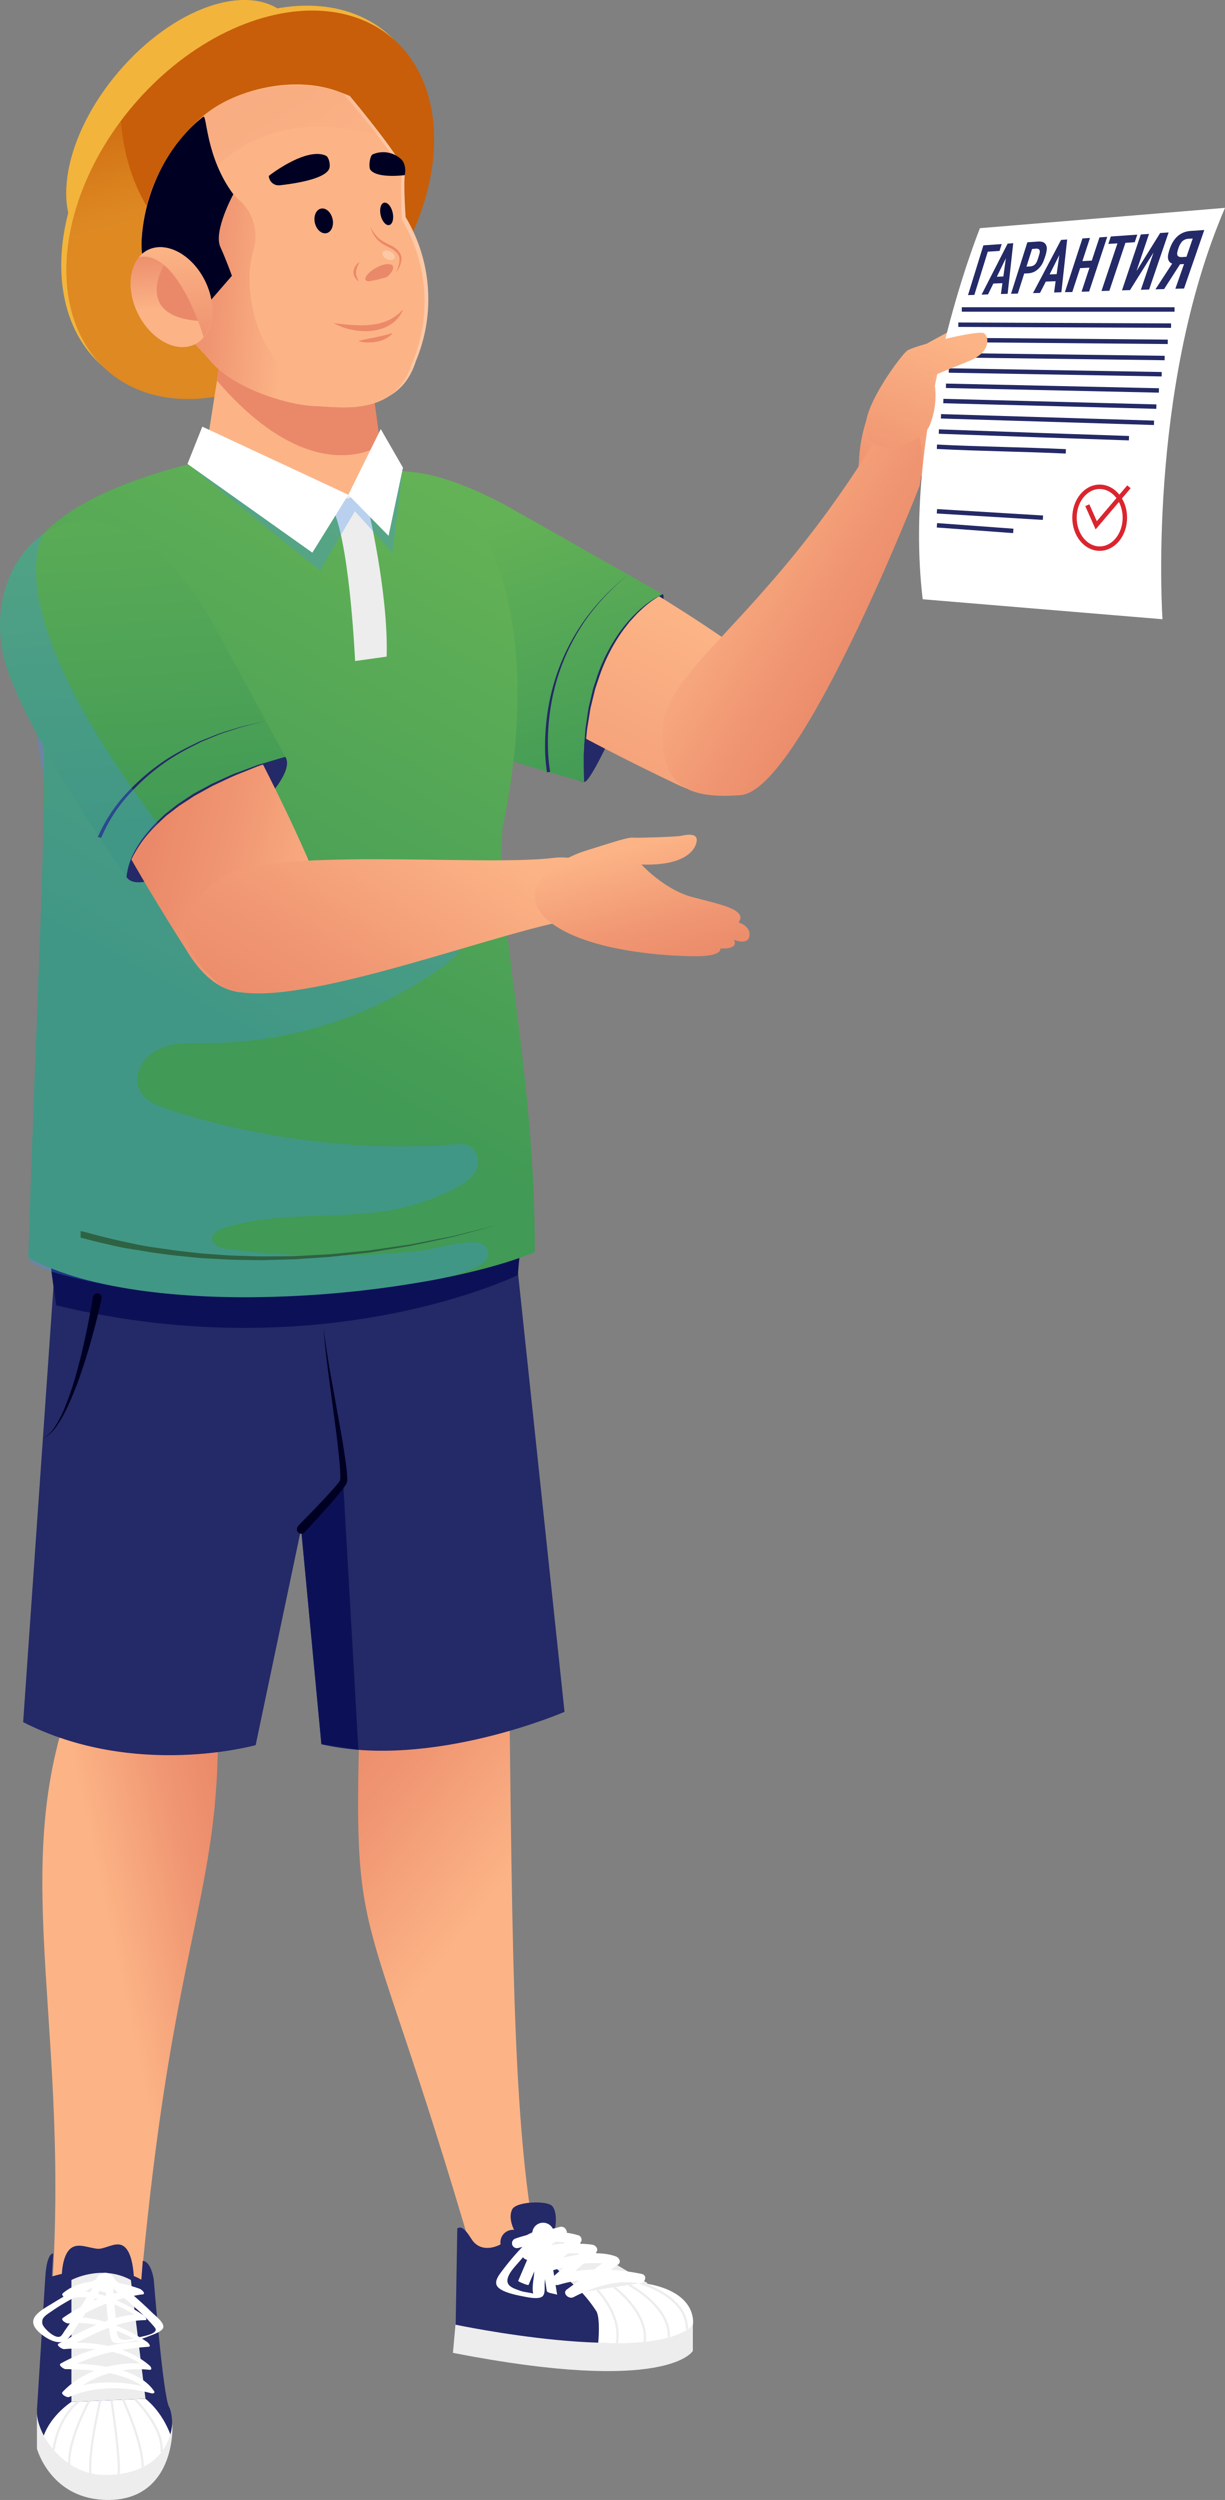 <?xml version="1.0" encoding="UTF-8"?> <svg xmlns="http://www.w3.org/2000/svg" xmlns:xlink="http://www.w3.org/1999/xlink" viewBox="0 0 423.15 863.55"><rect x="0" y="0" width="423.15" height="863.55" fill="#808080" stroke="none"/> <defs> <style>.cls-1{isolation:isolate;}.cls-2{fill:#242967;}.cls-3{fill:url(#linear-gradient);}.cls-4{fill:url(#linear-gradient-2);}.cls-5{fill:#0c1157;}.cls-6{fill:url(#linear-gradient-3);}.cls-7{fill:url(#linear-gradient-4);}.cls-8{fill:url(#linear-gradient-5);}.cls-9{fill:#f3b43c;}.cls-10{fill:#c85e09;}.cls-11{opacity:0.5;fill:url(#linear-gradient-6);}.cls-11,.cls-13,.cls-20,.cls-27{mix-blend-mode:multiply;}.cls-12{fill:url(#linear-gradient-7);}.cls-13,.cls-20,.cls-27{opacity:0.3;}.cls-14,.cls-27{fill:#408ff5;}.cls-15{fill:#fcb486;}.cls-16{fill:#ea8969;}.cls-17{fill:url(#linear-gradient-8);}.cls-18{fill:#fdc8a6;}.cls-19{fill:url(#linear-gradient-9);}.cls-20{fill:url(#linear-gradient-10);}.cls-21{fill:#002;}.cls-22{fill:url(#linear-gradient-11);}.cls-23{fill:url(#linear-gradient-12);}.cls-24{fill:#ec8969;}.cls-25{fill:#fff;}.cls-26{fill:#ededed;}.cls-28,.cls-30,.cls-31{fill:none;stroke-miterlimit:10;}.cls-28{stroke:#ededed;stroke-width:0.77px;}.cls-29{fill:#2d6243;}.cls-30{stroke:#242967;}.cls-30,.cls-31{stroke-width:1.53px;}.cls-31{stroke:#db252e;}.cls-32{fill:url(#linear-gradient-13);}.cls-33{fill:url(#linear-gradient-14);}.cls-34{fill:url(#linear-gradient-15);}.cls-35{fill:url(#linear-gradient-16);}.cls-36{fill:url(#linear-gradient-17);}</style> <linearGradient id="linear-gradient" x1="166.75" y1="661.45" x2="101.77" y2="610.71" gradientUnits="userSpaceOnUse"> <stop offset="0" stop-color="#fcb486"></stop> <stop offset="0.62" stop-color="#f09672"></stop> <stop offset="1" stop-color="#ea8969"></stop> </linearGradient> <linearGradient id="linear-gradient-2" x1="40.5" y1="681.95" x2="89.4" y2="671.3" xlink:href="#linear-gradient"></linearGradient> <linearGradient id="linear-gradient-3" x1="336.39" y1="127.54" x2="315.57" y2="191.44" xlink:href="#linear-gradient"></linearGradient> <linearGradient id="linear-gradient-4" x1="239.59" y1="215.78" x2="175.21" y2="354.23" xlink:href="#linear-gradient"></linearGradient> <linearGradient id="linear-gradient-5" x1="194.84" y1="277.5" x2="162.16" y2="182.37" gradientUnits="userSpaceOnUse"> <stop offset="0" stop-color="#419a55"></stop> <stop offset="0.54" stop-color="#54a756"></stop> <stop offset="1" stop-color="#64b256"></stop> </linearGradient> <linearGradient id="linear-gradient-6" x1="467.98" y1="187.1" x2="489.16" y2="232.94" gradientTransform="translate(-371.25 -249.38) rotate(10.76)" gradientUnits="userSpaceOnUse"> <stop offset="0" stop-color="#f3b43d" stop-opacity="0"></stop> <stop offset="0.21" stop-color="#f3b43d" stop-opacity="0.25"></stop> <stop offset="0.49" stop-color="#f3b43c" stop-opacity="0.57"></stop> <stop offset="0.73" stop-color="#f3b43c" stop-opacity="0.8"></stop> <stop offset="0.91" stop-color="#f3b43c" stop-opacity="0.95"></stop> <stop offset="1" stop-color="#f3b43c"></stop> </linearGradient> <linearGradient id="linear-gradient-7" x1="74.56" y1="353.06" x2="170.36" y2="179.06" xlink:href="#linear-gradient-5"></linearGradient> <linearGradient id="linear-gradient-8" x1="241.5" y1="188.27" x2="304.35" y2="226.76" xlink:href="#linear-gradient"></linearGradient> <linearGradient id="linear-gradient-9" x1="100.42" y1="91.07" x2="60.08" y2="87.85" xlink:href="#linear-gradient"></linearGradient> <linearGradient id="linear-gradient-10" x1="526.25" y1="241.7" x2="452.62" y2="163.56" gradientTransform="translate(-371.25 -249.38) rotate(10.76)" xlink:href="#linear-gradient"></linearGradient> <linearGradient id="linear-gradient-11" x1="-1206.17" y1="72.04" x2="-1206.17" y2="47.24" gradientTransform="matrix(-0.92, -0.39, -0.39, 0.92, -1024.67, -430.28)" xlink:href="#linear-gradient"></linearGradient> <linearGradient id="linear-gradient-12" x1="-1206.56" y1="44.44" x2="-1211.62" y2="91.88" gradientTransform="matrix(-1, 0.06, 0.06, 1, -1148.55, 113.01)" xlink:href="#linear-gradient"></linearGradient> <linearGradient id="linear-gradient-13" x1="365.68" y1="526.6" x2="297.82" y2="517.24" gradientTransform="translate(-192.15 -252.92) rotate(5.76)" xlink:href="#linear-gradient"></linearGradient> <linearGradient id="linear-gradient-14" x1="52.22" y1="285.3" x2="42.78" y2="137.89" xlink:href="#linear-gradient-5"></linearGradient> <linearGradient id="linear-gradient-15" x1="155.05" y1="281.78" x2="100.93" y2="371.5" xlink:href="#linear-gradient"></linearGradient> <linearGradient id="linear-gradient-16" x1="215.49" y1="292.51" x2="227.5" y2="338.07" xlink:href="#linear-gradient"></linearGradient> <linearGradient id="linear-gradient-17" x1="325.85" y1="115.49" x2="300.19" y2="188.1" xlink:href="#linear-gradient"></linearGradient> </defs> <title>1_Гарантия_ИКОНКА</title> <g class="cls-1"> <g id="Слой_2" data-name="Слой 2"> <g id="Layer_1" data-name="Layer 1"> <path class="cls-2" d="M201.8,270.12c3.66.61,30.69-63.25,27.11-64.87C219.72,201.09,181.76,266.77,201.8,270.12Z"></path> <path class="cls-3" d="M175.41,549.06c1.78,111,.57,188.13,11.41,233.9,1.34,5.66-23.1-2.76-23.1-2.76-39.77-136.69-42.44-99-38.89-204.42C125.31,561.49,175.19,534.76,175.41,549.06Z"></path> <path class="cls-4" d="M75.2,591.06c1.44,60.2-13.4,74-24.36,176.23-.81,7.56-1.6,15.61-2.36,24.2-.67,7.61-31.05,7.62-30.54,0C24.67,691-.85,637.29,31.24,572,37.14,559.95,74.88,577.68,75.2,591.06Z"></path> <path class="cls-2" d="M178.24,433.18,195,591.32s-46.15,20-84,11.19l-7-74.33L88.31,602.81S46.57,614.56,8,594.87L19.42,430.71Z"></path> <polygon class="cls-5" points="123.81 604.44 118.54 511.93 104.05 528.18 111.05 602.51 123.81 604.44"></polygon> <path class="cls-6" d="M296.75,159.14s-.15-26.46,23.33-40.38c1.35-.8,29.85-16.46,32.11-16.14s3.23,3.55,2.58,4.52-12.26,10.33-12.26,10.33,17.75-7.75,22.27-9.2,5.49,5.18,2.42,6.71a58,58,0,0,1-5.81,2.49s5-2.26,6.45-.32,0,5-2.74,6-11.46,4.65-11.46,4.65,8.71-1.48,11.3,0,2.74,5.52-2.9,6.33-13.23,1.78-13.23,1.78L338.31,143s-7.58,17.43-15.65,19.85S294.66,175,296.75,159.14Z"></path> <path class="cls-7" d="M212.67,197s18.94,10.81,37.53,23.63c28,19.33,18.16,66.8-16.55,50.24s-53.16-28-53.16-28Z"></path> <path class="cls-8" d="M174.56,174.47l54.35,30.78s-29.69,13.88-27.11,64.87c0,0-76.27-19.85-80.2-34.43C110.38,194.09,106.63,138.45,174.56,174.47Z"></path> <path class="cls-2" d="M188.95,266.8a60.49,60.49,0,0,1-.66-9.69,76,76,0,0,1,.66-9.65,74.75,74.75,0,0,1,4.91-18.65,72.2,72.2,0,0,1,9.6-16.68A79.67,79.67,0,0,1,217,198.53a79.53,79.53,0,0,0-13.37,13.76A71.78,71.78,0,0,0,194.37,229a74.06,74.06,0,0,0-4.6,18.55,75.08,75.08,0,0,0-.51,9.55,59.67,59.67,0,0,0,.78,9.48Z"></path> <ellipse class="cls-9" cx="64.16" cy="44.73" rx="52.62" ry="30.58" transform="translate(-11.48 64.63) rotate(-49.63)"></ellipse> <ellipse class="cls-9" cx="84.66" cy="69.05" rx="75.64" ry="53.04" transform="translate(-22.78 88.82) rotate(-49.63)"></ellipse> <ellipse class="cls-10" cx="86.45" cy="70.74" rx="75.64" ry="53.04" transform="translate(-23.44 90.78) rotate(-49.63)"></ellipse> <path class="cls-11" d="M100.74,106.69C81.24,103,65.48,91.54,53.85,75.93,46.41,65.95,42.73,54,41.74,41.79c-23.1,30.94-25.36,68.66-4.29,86.57,21.86,18.59,60.72,9,87.74-21.37A72.81,72.81,0,0,1,100.74,106.69Z"></path> <path class="cls-5" d="M178.9,440.43S112.17,473.25,19.43,450.9c0,0-2.13-13.73-2.3-18.35-1.36-36.21,172.15-43,162.63-.41C179.31,434.18,178.9,440.43,178.9,440.43Z"></path> <path id="_Контур_" data-name="&lt;Контур&gt;" class="cls-12" d="M148,164c20.29,10.58,40.57,50.18,25.62,121.83-2.79,30.78,11.47,84.14,11.09,146.68C148.65,447.6,52.13,457.41,9.78,434.47c2.53-82.34,6.81-159,5-182.51-9.44-28.08-9.62-43.45-8.26-51.8,5.73-35.2,83.67-44.63,83.67-44.63Z"></path> <g class="cls-13"> <path id="_Контур_2" data-name="&lt;Контур&gt;" class="cls-14" d="M33.68,244.31c.52.77,1,1.57,1.49,2.35l18.58,30.48c6.79,11.14,14,22.7,25.12,29.5,20.34,12.42,46.35,5.27,70.16,6.28,3.8.16,8,.76,10.39,3.74s2,7.21.19,10.42-4.81,5.56-7.82,7.68a140.88,140.88,0,0,1-80.34,25.57c-5.65,0-11.56-.27-16.67,2.13s-9,8.6-6.68,13.75c1.78,4,6.29,5.77,10.42,7.11a260,260,0,0,0,54.14,11.35,261.64,261.64,0,0,0,28,1.31c4.49,0,9-.19,13.47-.44,2.75-.16,6.38-1.05,8.72.78a6.5,6.5,0,0,1,2.09,6.42c-1.28,5.82-10.3,9.11-15.21,11.12a75.73,75.73,0,0,1-20.64,5c-17.31,1.87-35.21.09-51.8,5.36-1.85.59-4,1.71-4,3.65,0,2.27,2.85,3.24,5.1,3.53a277,277,0,0,0,43.7,2.24q11.34-.32,22.62-1.55c6.18-.68,13.87-3.46,20-2.92,3.16.28,5,3.27,3.2,6.08-1.31,2.07-5,3.14-7.11,4-6.57,2.49-13.63,3.34-20.52,4.49A339,339,0,0,1,92.77,448a267,267,0,0,1-46-2.46c-3.85-.58-37.17-6.11-37-11.06,1.09-35.58,2.58-71.14,3.89-106.71.51-13.84,1-27.69,1.31-41.54.12-5.35.61-10.89.24-16.23-.52-7.5-3.9-15.06-1.55-22.61,1.82-5.87,8.31-10.74,14-8.51C30.27,239.87,32.11,242,33.68,244.31Z"></path> </g> <polygon class="cls-15" points="78.37 109.67 69.89 163.79 120.32 170.9 133.15 168.35 127.12 122.06 78.37 109.67"></polygon> <path class="cls-16" d="M78.37,109.67l-3.42,21.82c33.26,38.76,56.45,22.28,56.45,22.28l-4.28-31.7Z"></path> <path class="cls-17" d="M317.66,167.85s-41,105.13-61.79,106.8c-20.44,1.64-28-4.82-26.84-23.9s34.16-36.89,70.08-93.51C314.2,133.45,321.09,149.87,317.66,167.85Z"></path> <path class="cls-18" d="M120.84,33.16S140.5,56.66,139.9,60s.22,15,.22,15a55.25,55.25,0,0,1,3.51,49.78c-5.84,18.38-24.25,15-33.73,14.64S82,133.23,74.17,123.95s-26.3-22.22-25.23-41.13,11.23-32.9,21.28-42.49C80.69,30.33,104.28,26,120.84,33.16Z"></path> <path class="cls-15" d="M118.53,32.26S139.42,56.69,138.81,60s0,15.82,0,15.82a55.25,55.25,0,0,1,3.51,49.78c-5.84,18.38-24.25,15-33.73,14.64s-27.88-6.13-35.74-15.41-25-23.09-23.94-42,9.95-32,20-41.62C79.41,31.2,102,25.13,118.53,32.26Z"></path> <path class="cls-19" d="M86.17,97.47a35.31,35.31,0,0,1,1.46-11.24A16.66,16.66,0,0,0,82.82,69.3l-.09-.08c-8.12-7.45-11.84-18.38-12.6-29.1-.42.35-.82.71-1.2,1.08C58.88,50.79,50,63.9,48.93,82.82s16.09,32.72,23.94,42,26.25,15,35.74,15.41c4,.16,9.72.86,15.34.19-9.49-1.28-18-5.77-25.09-12.31C90.36,120.3,86.68,108.68,86.17,97.47Z"></path> <path class="cls-20" d="M59.21,81.33c5-13.39,14.42-25.57,27.25-32.09,14.21-7.22,30.07-6.58,45.07-2.3-5.34-7.12-10.7-13.77-10.7-13.77C104.28,26,80.69,30.33,70.22,40.32,60.17,49.92,50,63.9,48.93,82.82c-.4,7.09,1.94,13.35,5.44,18.88A78.59,78.59,0,0,1,59.21,81.33Z"></path> <path class="cls-21" d="M64.19,113.66,80.1,95.27s-1.56-4.53-4-10,4.5-18.17,4.5-18.17C71,54.23,71.51,39.42,70.22,40.32,59,49.13,50,64.72,48.93,82.82,48.21,95.59,56.39,105.62,64.19,113.66Z"></path> <ellipse class="cls-22" cx="59.23" cy="102.64" rx="12.9" ry="18.19" transform="translate(-39.78 37.51) rotate(-26.67)"></ellipse> <path class="cls-16" d="M56.65,91.55S46,109.13,68.42,110.84C68.42,110.84,66.87,94.74,56.65,91.55Z"></path> <path class="cls-23" d="M48,88.82a9.49,9.49,0,0,1,3-2.43c6.36-3.2,15.18,1.49,19.69,10.47,2.4,4.78,4.69,13.11-.36,19.66C70.4,116.51,61.41,86.09,48,88.82Z"></path> <path class="cls-21" d="M92.87,60.95A3.4,3.4,0,0,0,96.64,64c5.3-.59,15.25-2.12,17-5.54.66-1.28,0-4.19-1.08-4.69-6.83-3.08-19.67,6.92-19.7,7A.66.66,0,0,0,92.87,60.95Z"></path> <path class="cls-21" d="M127.93,58.63c-.62-.85-.25-4.82.83-5.32a9.16,9.16,0,0,1,9.95,1.81c1.87,2.09,1.12,5.37,1.12,5.37S130.22,61.78,127.93,58.63Z"></path> <path class="cls-16" d="M127.38,97.17c-3.82-.24,2.29-5.93,6.64-5.93,3.79,0,.66,4-.59,4.53A45.49,45.49,0,0,1,127.38,97.17Z"></path> <path class="cls-24" d="M127.93,78.34A13.8,13.8,0,0,0,131,82.45,23.13,23.13,0,0,0,135.49,85a7.68,7.68,0,0,1,2.15,1.73,5.76,5.76,0,0,1,.78,1.19,3.48,3.48,0,0,1,.28,1.42,8.52,8.52,0,0,1-2,4.91A10,10,0,0,0,138,89.38a3.28,3.28,0,0,0-1-2.1,7.49,7.49,0,0,0-2-1.51c-.74-.41-1.54-.77-2.33-1.2A10,10,0,0,1,130.55,83,10.58,10.58,0,0,1,127.93,78.34Z"></path> <path class="cls-24" d="M124.28,90.5A7.88,7.88,0,0,0,123,93.83a4,4,0,0,0,.21,1.67,11,11,0,0,0,.76,1.68,3.79,3.79,0,0,1-1.38-1.4,3.41,3.41,0,0,1-.46-2,4.21,4.21,0,0,1,2.1-3.26Z"></path> <path class="cls-24" d="M115.23,111.6c2.22.3,4.39.54,6.54.68,1.08,0,2.14.11,3.21.09a24.21,24.21,0,0,0,3.16-.18,19.28,19.28,0,0,0,6-1.56,16.14,16.14,0,0,0,2.7-1.61,21.07,21.07,0,0,0,2.44-2.18,10.86,10.86,0,0,1-1.72,2.93,12.13,12.13,0,0,1-2.61,2.3,14.5,14.5,0,0,1-3.17,1.5,18.75,18.75,0,0,1-3.41.72,22.16,22.16,0,0,1-6.82-.38A21.14,21.14,0,0,1,115.23,111.6Z"></path> <path class="cls-24" d="M123.77,117.81c2.05-.58,4-.92,6-1.32l2.9-.64c1-.25,1.91-.52,3-.82a7.63,7.63,0,0,1-2.51,2,12.34,12.34,0,0,1-3,1,14.05,14.05,0,0,1-3.15.27A10.14,10.14,0,0,1,123.77,117.81Z"></path> <ellipse class="cls-21" cx="111.82" cy="76.31" rx="3.13" ry="4.35" transform="translate(-14.25 26.97) rotate(-12.94)"></ellipse> <ellipse class="cls-21" cx="133.56" cy="73.88" rx="2.12" ry="3.96" transform="translate(-13.15 31.78) rotate(-12.94)"></ellipse> <path class="cls-25" d="M338.5,78.82S311.38,145.74,318.73,207l82.83,6.9s-5.51-79.11,21.59-142.1Z"></path> <ellipse class="cls-18" cx="134.22" cy="88.18" rx="1.44" ry="2.28" transform="translate(-4.18 169.64) rotate(-63.78)"></ellipse> <path class="cls-26" d="M126.85,174.2s7.38,30.42,6.71,52.61l-10.9,1.53s-2-45-8.75-54.27l6.41-3.18Z"></path> <polygon class="cls-27" points="64.76 160.25 110.53 197.03 122.59 176.61 135.57 190.9 139.19 161.54 120.32 172.25 64.76 160.25"></polygon> <polygon class="cls-25" points="69.89 147.38 120.32 170.9 107.89 190.9 64.76 160.25 69.89 147.38"></polygon> <polygon class="cls-25" points="131.53 148.22 139.19 161.54 134.22 185.09 120.32 170.9 131.53 148.22"></polygon> <path class="cls-2" d="M228.91,205.25a32.91,32.91,0,0,0-7.44,5.4c-.55.53-1.13,1-1.66,1.59l-1.55,1.7-.78.85-.71.91-1.41,1.82A61.42,61.42,0,0,0,207,233.79c-.48,1.46-1,2.9-1.45,4.37l-1.09,4.47c-.17.75-.38,1.49-.53,2.24l-.36,2.28-.74,4.55c-.35,3.05-.56,6.12-.82,9.19l-.18,9.24-.19-9.25c.19-3.08.33-6.17.61-9.25l.67-4.59.35-2.29c.14-.76.35-1.51.52-2.26l1.07-4.52c.44-1.48,1-2.95,1.43-4.42a60.1,60.1,0,0,1,8.64-16.38C218.68,212.29,223.31,207.89,228.91,205.25Z"></path> <path class="cls-2" d="M15.66,786.41l-2.9,46.1c-.15,6,4.39,33.16,26.73,28.92s21-26.46,18.92-30-5.3-44-5.3-44-.84-6.24-3.79-6.47l-.5,6.54s-10.17-7.12-30.89-1.15l.45-7.92S16.19,778,15.66,786.41Z"></path> <path class="cls-2" d="M21.34,787.76s-.48-10.41,4.5-11.84c2.29-.66,4.83.5,7.68.85,2.2.27,5.05-1.69,7.54-1.48,5.94.5,5.23,15.37,5.23,15.37"></path> <path class="cls-26" d="M45.2,787.57l5.05,41-25.58,1.1V787.57S35,782,45.2,787.57Z"></path> <path class="cls-25" d="M59,841.33c-3.17-8.73-8.79-12.74-8.79-12.74l-25.58,1.1s-7,4.5-9.57,11.78c0,0,5.34,14.34,21,14.34C55.89,855.8,59,841.33,59,841.33Z"></path> <path class="cls-26" d="M59.51,836.83s0,18.08-23.36,18.08c-14.13,0-23.89-14.33-23.39-22.41v13.32s4.74,17.73,24.58,17.73S60,844.77,59.51,836.83Z"></path> <path class="cls-2" d="M191.73,769.79s17.1,9.13,30.08,18.78c17.52,2.75,17.66,12.39,17.51,14.6-1.83,28.23-82,4.72-82,4.72l.64-38.11c2.2-1.61,4.48,3.32,5.59,4.57,3.71,4.21,9.36.91,9.36.91a4.33,4.33,0,0,1,4.68-5s-2.19-4-.65-7.1c1.37-2.76,12.26-3.12,13.89-1.05C192.76,764.55,191.73,769.79,191.73,769.79Z"></path> <path class="cls-26" d="M157.33,803s66.34,14.06,82,.15v8.91s-8.4,15.24-82.87.68Z"></path> <path class="cls-26" d="M200.9,791.79s17.69,1.52,22.78-3.14L193.8,770.92a13.89,13.89,0,0,0-13,1.94Z"></path> <path class="cls-28" d="M18.53,846.23s.93-10.28,8.53-16.64"></path> <path class="cls-28" d="M46.63,828.74S56.78,838.83,55.76,847"></path> <path class="cls-28" d="M42.37,828.58s7.13,15.36,6.88,23.71"></path> <path class="cls-28" d="M30.76,829.42S22.87,843.78,24,852.29"></path> <path class="cls-28" d="M34.62,829.26s-4.84,20.41-3.1,26.7"></path> <path class="cls-28" d="M38.5,829.09s3.13,20.5,2.45,25.54"></path> <path class="cls-25" d="M47.65,790.49a59.73,59.73,0,0,0-25.91,10.16c-1,.73,1.22,2,1.87,1.93,9.22-1,18.88,2.48,26.44,7.68l-.41-1.61c-9.74.61-20.08,2.9-28.66,7.77-1,.56,1.06,1.92,1.6,1.93,7.67.14,15.78.68,22.9,3.79,1.7.74,4.83,2.62,5.44,3.51l.89-.8c-9.64-2.57-20.75-2.83-30.06,1.29L24,827.88c6.91-7.35,17.83-10.35,27.59-9.29,1.06.12.65-.94.16-1.38-8.18-7.27-20.87-8.61-31.23-7.75l1.87,1.93c8.17-4.35,18.28-9.95,27.71-9.94,1.09,0-.13-1.42-.41-1.61C42,794.64,31.38,789.68,22,792L23.83,794c6.77-5.75,17.32-4.26,24.89-1.54,1.76.63.5-1.51-.5-1.87-8-2.87-19.34-4.53-26.48,1.54-.89.75,1.13,2.12,1.87,1.93,8.61-2.15,18.17,2.26,25.23,7l-.41-1.61c-9.6,0-19.86,5.66-28.15,10.07-1.1.58,1.28,2,1.87,1.93,9.08-.75,20.91.06,28.16,6.51l.16-1.38c-10.28-1.11-21.61,2-28.87,9.69-.72.77,1.57,2,2.24,1.73,8.76-3.88,19.41-3.71,28.47-1.29.53.14,1.39-.06.89-.8-6.12-8.9-22.49-9.4-31.72-9.56l1.6,1.93c8.48-4.82,18.59-7,28.22-7.64,1.08-.07-.1-1.39-.41-1.61C42.63,803.36,32,799.45,22,800.58l1.87,1.93a58.79,58.79,0,0,1,25.47-10C50.58,792.3,48.58,790.35,47.65,790.49Z"></path> <circle class="cls-25" cx="36.4" cy="788.45" r="3.35"></circle> <path class="cls-25" d="M34.25,786.88a166.88,166.88,0,0,0-15.8,8.55c-2,1.27-5.44,3-6.62,5.19-1.27,2.38,1,4.59,2.87,6s5.22,3.28,7.65,2c1.85-1,3.23-3.76,4.37-5.41,3.48-5.06,6.74-10.29,9.95-15.54.61-1-2.2-1.36-2.78-.42q-3.19,5.21-6.5,10.34c-1.62,2.51-3.25,5-5,7.45-.38.51-1,1.81-1.65,2.07-1.7.72-4.92-2.25-5.79-3.71-1.49-2.5,1.23-3.88,3.17-5.23,2.4-1.67,4.95-3.13,7.49-4.55q5.28-2.94,10.73-5.58C37.77,787.33,35.18,786.43,34.25,786.88Z"></path> <path class="cls-25" d="M36.18,788.11c3.47,2.84,6.88,5.76,10.2,8.76A57.86,57.86,0,0,1,52.63,803c.33.4,1.16,1.17,1.16,1.74,0,1.46-3.92,2.18-5,2.45-1.63.4-6.26,1.91-7.7.33-1-1.08-.84-4.76-1-6.1-.54-4.86-.94-9.74-1.3-14.62,0,.08-2.61.69-2.57,1.29.45,6.13.78,12.36,1.78,18.42.47,2.85,1.18,3.07,4.18,2.78a34.42,34.42,0,0,0,9.2-2.29c1.19-.47,4.54-1.53,5-2.94.5-1.71-2.79-4.2-3.79-5.18-4.35-4.27-9-8.22-13.76-12.08C38.27,786.43,36.25,788.17,36.18,788.11Z"></path> <path class="cls-25" d="M200.9,791.79a49.12,49.12,0,0,1,5.1,6.57c1.45,2.58.64,10.88.64,10.88s24.89,1.8,32.69-6.06c0,0,2.33-11.79-17.51-14.6Z"></path> <path class="cls-28" d="M206.3,791s8.57,8.64,6.8,18.37"></path> <path class="cls-28" d="M221,788.58s16.46,4.45,16.3,16.07"></path> <path class="cls-28" d="M217.29,789.27s14.38,7.52,13.73,18.14"></path> <path class="cls-28" d="M212.14,790.06s12.25,9.1,10.47,19.27"></path> <path class="cls-25" d="M192.46,769.72l-11.52,8c-1.61,1.12.28,3.32,1.83,2.83a53.57,53.57,0,0,1,21.58-1.82L203,775.83,191.1,786.42c-1.42,1.26.16,3.34,1.83,2.83,8.75-2.68,18.61-2.38,27.54-.57l1.06-3.23c-8.58-1.52-17.71,1.11-25.32,5.11l2.29,2.67,15-11c1.26-.92.31-2.42-.81-2.82-7.6-2.73-18.3.41-25.56,2.31l1.83,2.83,11.38-9.68a1.63,1.63,0,0,0-.81-2.82c-7-2-14.74-1.18-21.47,1.2a1.7,1.7,0,1,0,1,3.25l15.28-4c2.4-.63,1.3-3.85-1-3.25l-15.28,4,1,3.25c6.14-2.16,13.07-3,19.43-1.22l-.81-2.82-11.38,9.68c-1.49,1.27.2,3.26,1.83,2.83,6.74-1.77,16.52-4.85,23.52-2.33l-.81-2.82-15,11c-1.8,1.32.64,3.54,2.29,2.67,6.63-3.48,14.86-6.14,22.36-4.81,2.26.4,3.52-2.73,1.06-3.23-9.59-1.94-20.17-2.34-29.58.54l1.83,2.83,11.92-10.59c1.34-1.19.12-2.74-1.32-2.89a56.4,56.4,0,0,0-22.6,1.93l1.83,2.83,11.52-8C197.13,770.75,194.22,768.5,192.46,769.72Z"></path> <circle class="cls-25" cx="187.6" cy="771.53" r="3.75"></circle> <path class="cls-25" d="M185,771.66a91.92,91.92,0,0,0-11.49,12.65c-1,1.35-2.76,3.47-1.89,5.18,1.19,2.33,7.23,3.37,9.52,3.83,1.4.28,4.94,1,6.21-.07,1.06-.88.73-3.14.8-4.47.31-5.81.45-11.64.59-17.46,0-.25-3.8-.15-3.81.42q-.15,6.57-.4,13.13c-.08,2.09-.85,5.2-.38,7.23,0,.1-.19.92-.12,1,.27.33,2.27.46,1.51-.24-.91-.85-4.28-1-5.61-1.49-2.07-.75-5.07-1.5-4.62-4.06.4-2.29,2.89-4.69,4.32-6.39a123.16,123.16,0,0,1,9-9.54C188.56,771.55,185.76,771,185,771.66Z"></path> <path class="cls-25" d="M182.58,789.26l6.81-16-3.58-1.38,3.07,19.48c.13.85,3.52,1,3.58,1.38l-3.07-19.48c-.07-.47-3.48-1.59-3.58-1.38l-6.81,16c-.1.23,3.44,1.69,3.58,1.38Z"></path> <path class="cls-21" d="M102.94,527.11c4.4-4.46,8.84-9,12.91-13.63.49-.58,1-1.19,1.39-1.75l.25-.37a.07.07,0,0,0,0,0l0-.05a1.68,1.68,0,0,0,0-.18,8.4,8.4,0,0,0,.07-1c0-1.48-.11-3.05-.24-4.6-.28-3.11-.65-6.23-1-9.35l-2.48-18.72c-.41-3.12-.82-6.24-1.18-9.37s-.72-6.26-.76-9.42c.17,3.14.69,6.25,1.17,9.36s1,6.21,1.58,9.3L118,496c.53,3.11,1,6.22,1.46,9.37.2,1.58.4,3.15.46,4.81a10.51,10.51,0,0,1,0,1.34,4,4,0,0,1-.07.41l-.06.23a3,3,0,0,1-.12.31c-.15.29-.25.41-.38.63-.49.74-1,1.36-1.48,2-4,4.95-8.31,9.55-12.6,14.2a1.53,1.53,0,1,1-2.25-2.08l0,0Z"></path> <path class="cls-21" d="M35.17,448.36c-1,4.39-2.05,8.71-3.23,13S29.48,470,28,474.21a108.53,108.53,0,0,1-5,12.44,42.88,42.88,0,0,1-3.34,5.82,12.38,12.38,0,0,1-4.9,4.46,12.21,12.21,0,0,0,4.58-4.67,42.34,42.34,0,0,0,3-5.92,107.45,107.45,0,0,0,4.22-12.58c1.19-4.27,2.21-8.58,3.13-12.91s1.75-8.7,2.45-13v0a1.53,1.53,0,0,1,3,.49Z"></path> <path class="cls-29" d="M27.85,425.26c.47.08,1,.18,1.4.29l1.1.3,2.2.59c1.46.39,2.93.78,4.4,1.12,2.93.75,5.9,1.34,8.87,2s5.95,1.16,9,1.56,6,.92,9,1.21l4.52.51c1.51.18,3,.24,4.53.37,3,.2,6,.51,9.08.56S88,434,91,434l9.11-.08c1.52,0,3-.1,4.55-.17l4.55-.24,4.55-.24c1.52-.1,3-.29,4.54-.42l9.07-.89,9-1.31,4.51-.66c1.51-.21,3-.56,4.48-.84l9-1.76,2.24-.44,2.21-.55,4.43-1.1,8.86-2.2-8.82,2.34-4.41,1.17-2.21.59-2.23.48-8.93,1.9c-1.49.3-3,.67-4.48.91l-4.51.73-9,1.45-9.08,1c-1.51.16-3,.37-4.54.5l-4.56.31-4.56.31c-1.52.1-3,.23-4.57.24L91,435.3c-3,0-6.1-.08-9.15-.12s-6.1-.27-9.14-.42c-1.52-.1-3.05-.14-4.57-.3L63.6,434c-3-.25-6.07-.67-9.1-1.08s-6-1-9.06-1.43-6-1.14-9-1.85c-1.5-.33-3-.69-4.46-1.06L29.78,428l-1.1-.28c-.31-.06-.55-.12-.83-.2Z"></path> <path class="cls-2" d="M334.37,101.94l5.32-17.19,6.32-.44-.74,2.37-4.06.26-4.64,14.93Z"></path> <path class="cls-2" d="M339.06,101.79l9-17.63L350,84l-1.93,17.49-2.32.07.51-3.74-3.13.12-1.84,3.75Zm7.53-6.29.87-6.32h0l-3.12,6.42Z"></path> <path class="cls-2" d="M349.24,101.48l5.64-17.79,3.62-.25a4.39,4.39,0,0,1,1.68.16,2,2,0,0,1,1.08.9,2.74,2.74,0,0,1,.33,1.62,11.71,11.71,0,0,1-.59,2.58,17.12,17.12,0,0,1-.8,2.07,6.93,6.93,0,0,1-1.07,1.61,6.25,6.25,0,0,1-1.78,1.45,5.41,5.41,0,0,1-2.34.59l-1.22.06-2.21,6.94ZM356.51,86l-1.94,6.1,1.15-.06a2.94,2.94,0,0,0,1.21-.29,2.38,2.38,0,0,0,.8-.66,3.51,3.51,0,0,0,.53-.95q.21-.56.43-1.25t.36-1.21a2.55,2.55,0,0,0,.11-1,.83.83,0,0,0-.36-.62,1.72,1.72,0,0,0-1-.16Z"></path> <path class="cls-2" d="M356.82,101.25l9.7-18.37,2.11-.15-2,18.22-2.52.08.53-3.89-3.39.13-2,3.91ZM365,94.69l.92-6.58h0l-3.36,6.69Z"></path> <path class="cls-2" d="M367.85,100.91l6.05-18.54,2.62-.18-2.63,8,3.24-.17L379.79,82l2.68-.19-6.25,18.88-2.62.08,2.74-8.31-3.23.16-2.71,8.26Z"></path> <path class="cls-2" d="M380.48,100.52,386,84.06l-3.15.2.85-2.57,9.15-.64-.88,2.62-3.22.21-5.54,16.56Z"></path> <path class="cls-2" d="M394.09,100.1l4.31-12.68h-.06l-8,12.79-2.78.09L394.06,81l2.85-.2-4.29,12.69h.05l8.08-13,2.92-.2L396.94,100Z"></path> <path class="cls-2" d="M406,99.74l3-8.53-1.38.07-5.51,8.58-3,.09,5.8-8.9a2,2,0,0,1-1-.69,2.49,2.49,0,0,1-.44-1.1,4.17,4.17,0,0,1,.08-1.48,15,15,0,0,1,.5-1.78c1.34-3.9,3.76-6,7.3-6.23l4.65-.32-7,20.21Zm4.7-17.27a3.35,3.35,0,0,0-2.36.94,6.69,6.69,0,0,0-1.28,2.35,10.09,10.09,0,0,0-.37,1.33,2.19,2.19,0,0,0,0,1,.94.94,0,0,0,.52.56,2.6,2.6,0,0,0,1.19.14l1.44-.08L412,82.38Z"></path> <line class="cls-30" x1="332.23" y1="106.9" x2="405.72" y2="106.9"></line> <line class="cls-30" x1="331.02" y1="112.16" x2="404.52" y2="112.48"></line> <line class="cls-30" x1="329.86" y1="117.43" x2="403.38" y2="118.08"></line> <line class="cls-30" x1="328.76" y1="122.71" x2="402.3" y2="123.67"></line> <line class="cls-30" x1="327.73" y1="127.98" x2="401.28" y2="129.27"></line> <line class="cls-30" x1="326.76" y1="133.26" x2="400.32" y2="134.87"></line> <line class="cls-30" x1="325.86" y1="138.53" x2="399.44" y2="140.46"></line> <line class="cls-30" x1="325.04" y1="143.8" x2="398.63" y2="146.05"></line> <path class="cls-30" d="M324.3,149.07c22.22.8,43.69,1.57,65.67,2.29"></path> <path class="cls-30" d="M323.64,154.32c14.83.77,29.69.89,44.53,1.59"></path> <ellipse class="cls-31" cx="379.86" cy="178.83" rx="8.7" ry="10.68"></ellipse> <line class="cls-30" x1="323.64" y1="176.61" x2="360.26" y2="178.83"></line> <line class="cls-30" x1="323.64" y1="181.45" x2="350.02" y2="183.39"></line> <polyline class="cls-31" points="375.59 174.51 378.66 181.45 389.97 168.15"></polyline> <path class="cls-2" d="M98.57,261.45c6.8,10.33-47.34,52.5-54.88,41.52S91.77,251.12,98.57,261.45Z"></path> <path class="cls-32" d="M86.67,256.08S97,275.26,106.07,296c13.6,31.22-19.83,66.32-40.58,33.93s-30.37-51.84-30.37-51.84Z"></path> <path class="cls-33" d="M73.26,214.73l25.31,46.72S47,275.62,43.69,303c0,0-32.35-45.34-41.25-72.11C-11.14,190,34.58,148.28,73.26,214.73Z"></path> <path class="cls-2" d="M33.82,289.09a53,53,0,0,1,10.11-15.31,74.17,74.17,0,0,1,14-11.75,83.82,83.82,0,0,1,8-4.45l2.05-1,1-.5c.35-.16.71-.29,1.06-.43l4.25-1.69a40.8,40.8,0,0,1,4.32-1.48L83,251.12c2.95-.75,5.93-1.36,8.89-2.05-3,.73-5.92,1.39-8.85,2.19l-4.33,1.41a40.64,40.64,0,0,0-4.28,1.54l-4.21,1.74c-.35.15-.7.28-1,.44l-1,.52-2,1a83.35,83.35,0,0,0-7.87,4.54,73.47,73.47,0,0,0-13.69,11.84,52.23,52.23,0,0,0-9.68,15.11Z"></path> <path class="cls-34" d="M196.48,317.84C166.14,323.41,90.42,353.52,75,339.44s-14.36-24.51,1-35.93,90.34-4.08,115.19-7.17C209.26,294.09,215.15,314.42,196.48,317.84Z"></path> <path class="cls-35" d="M221.57,298.63s7.86,8.64,17.5,11.22,19.29,4.29,16.07,8.79c0,0,4.18,1.18,3.75,4.61s-5.36,1.39-5.36,1.39,2.14,3.32-4.71,3c0,0,1,2.68-8.57,2.68s-37.61-1.61-50.47-12,1.5-21,12.36-24.4,14.72-4.71,16.57-4.57,14.86-.29,16.43-.61,5.54-1.18,5.54,1.39S237.71,299.2,221.57,298.63Z"></path> <path class="cls-36" d="M299.1,146.91c0-7.84,12-24,14.2-25.74s25-7.42,26.71-6,2.18,6.54-5.24,9.52c-4.65,1.87-12.59,5.16-12.59,5.16s2.77,7.42-1,17C318.45,153.65,299.08,160.07,299.1,146.91Z"></path> <path class="cls-2" d="M43.69,303a22.51,22.51,0,0,1,2.6-8.62,39,39,0,0,1,5.12-7.47,33.74,33.74,0,0,1,3.12-3.3L56.19,282l.83-.77.89-.7,3.57-2.8,3.78-2.5c.64-.4,1.25-.85,1.92-1.21l2-1.09,4-2.17,4.12-1.89c1.38-.6,2.72-1.32,4.15-1.8l4.24-1.58,2.12-.79c.7-.27,1.41-.53,2.14-.73l8.66-2.57L90,264.38c-.72.23-1.42.49-2.11.78l-2.09.84-4.18,1.67c-2.76,1.18-5.45,2.52-8.17,3.77l-3.93,2.18-2,1.09c-.66.35-1.26.81-1.89,1.21l-3.77,2.45-3.56,2.74-.89.69-.83.76L55,284.06a40.31,40.31,0,0,0-3.13,3.2,38.88,38.88,0,0,0-5.23,7.26A22.34,22.34,0,0,0,43.69,303Z"></path> <path class="cls-27" d="M54.13,284C5.62,219.17,10.85,192.6,15,184.44,2.55,192.94-3.83,212,2.45,230.86,11.34,257.63,43.69,303,43.69,303c.87-7.12,5-13.35,10.66-18.67Z"></path> </g> </g> </g> </svg> 